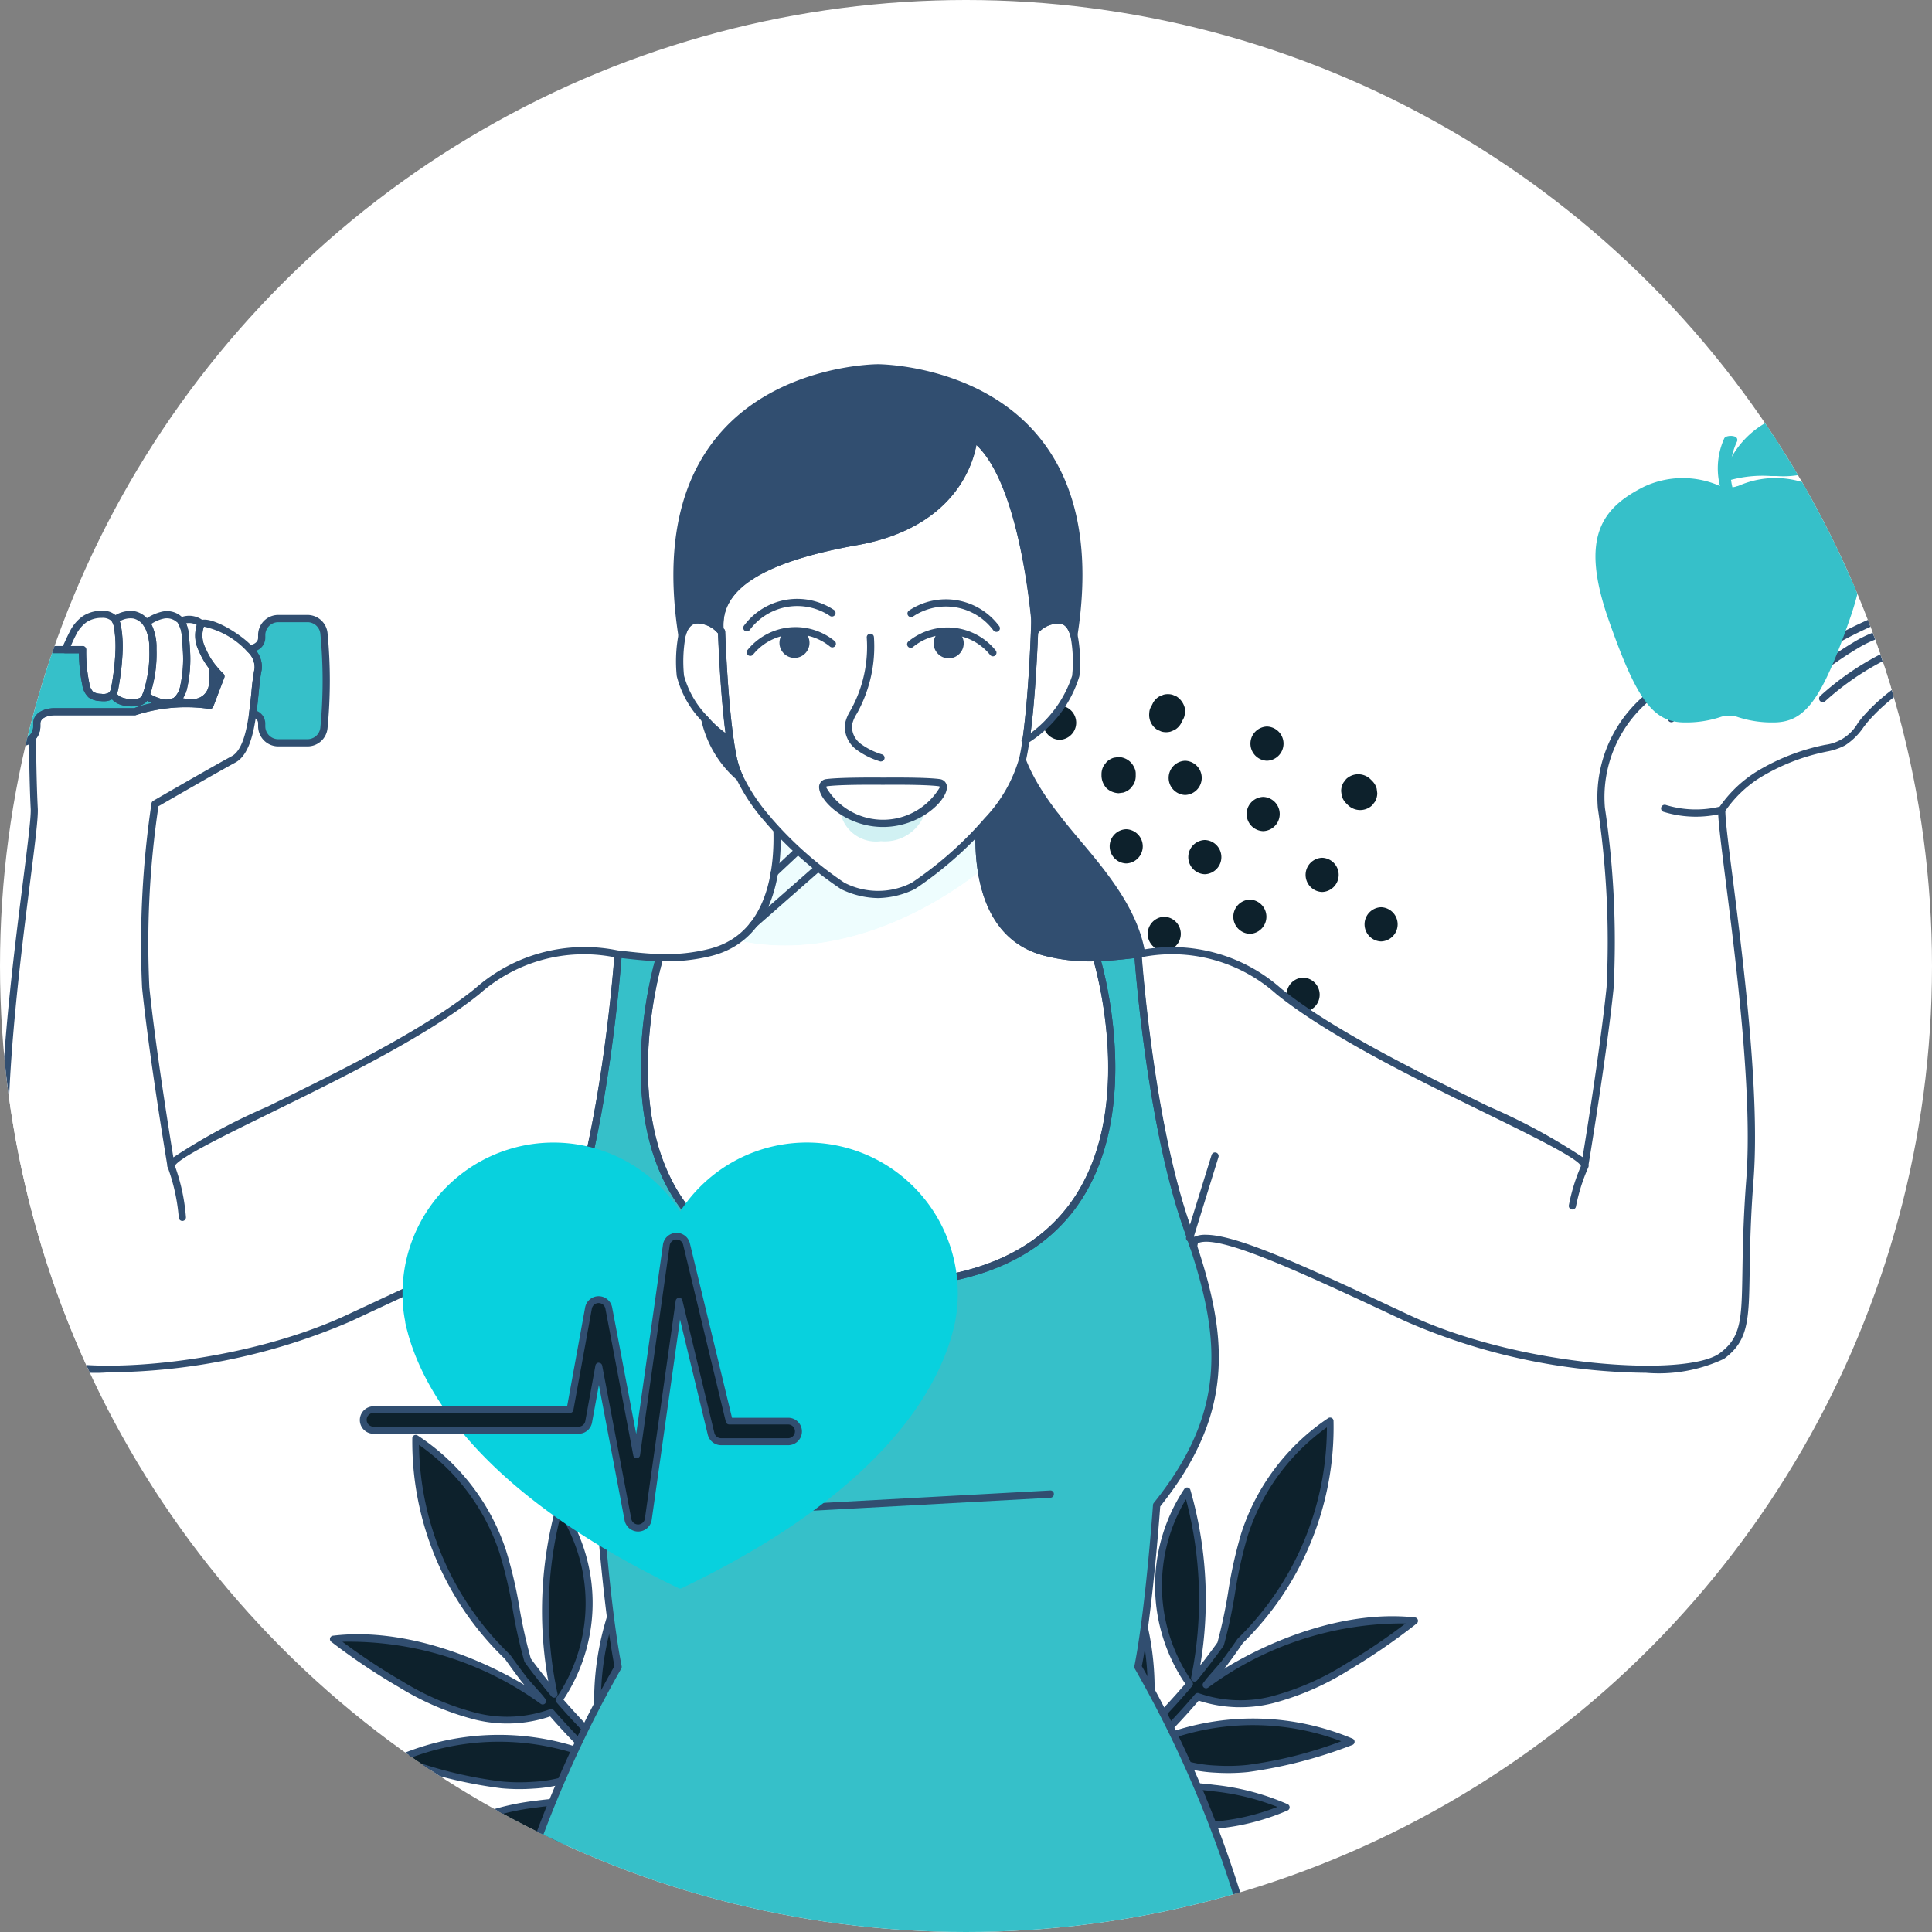 <svg xmlns="http://www.w3.org/2000/svg" xmlns:xlink="http://www.w3.org/1999/xlink" width="100" height="100" viewBox="0 0 100 100"><rect x="0" y="0" width="100" height="100" fill="#808080" stroke="none"/><defs><clipPath id="a"><circle cx="50" cy="50" r="50" transform="translate(-285 963)" fill="#eefdfe"></circle></clipPath></defs><g transform="translate(285 -963)" clip-path="url(#a)"><g transform="translate(-290 958)"><circle cx="50" cy="50" r="50" transform="translate(5 5)" fill="#fff"></circle></g><g transform="translate(-323.976 917.349)"><g transform="translate(90.9 81.578)"><path d="M170.217,114.645a.886.886,0,0,0,0,1.771A.886.886,0,0,0,170.217,114.645Z" transform="translate(-159.779 -107.093)" fill="#0d212c"></path><path d="M168.042,105.873a.886.886,0,0,0,0,1.771A.886.886,0,0,0,168.042,105.873Z" transform="translate(-158.621 -102.423)" fill="#0d212c"></path><path d="M161.515,113.452a.886.886,0,0,0,0,1.771A.886.886,0,0,0,161.515,113.452Z" transform="translate(-155.146 -106.458)" fill="#0d212c"></path><path d="M165.726,123.137a.886.886,0,0,0,0,1.771A.886.886,0,0,0,165.726,123.137Z" transform="translate(-157.388 -111.613)" fill="#0d212c"></path><path d="M175.2,121.242a.886.886,0,0,0,0,1.771A.886.886,0,0,0,175.2,121.242Z" transform="translate(-162.431 -110.605)" fill="#0d212c"></path><path d="M176.674,109.873a.886.886,0,0,0,0,1.771A.886.886,0,0,0,176.674,109.873Z" transform="translate(-163.216 -104.552)" fill="#0d212c"></path><path d="M161.447,106a.91.91,0,0,0-.809-.544l-.236.032a.884.884,0,0,0-.39.228l-.138.179a.882.882,0,0,0-.121.447v.1a.985.985,0,0,0,.26.626.985.985,0,0,0,.626.259l.235-.031a.89.89,0,0,0,.391-.228l.138-.18a.88.88,0,0,0,.121-.447v-.1A.664.664,0,0,0,161.447,106Z" transform="translate(-154.663 -102.198)" fill="#0d212c"></path><path d="M158.5,121.154a.8.8,0,0,0-.468-.468.674.674,0,0,0-.341-.076l-.235.032a.885.885,0,0,0-.391.228l-.138.179a.882.882,0,0,0-.121.447v.1a.855.855,0,0,0,.544.81.672.672,0,0,0,.341.076l.236-.032a.884.884,0,0,0,.391-.228l.138-.179a.883.883,0,0,0,.121-.447v-.1A.675.675,0,0,0,158.5,121.154Z" transform="translate(-153.094 -110.268)" fill="#0d212c"></path><path d="M170.921,129.155a.91.91,0,0,0-.809-.544l-.236.031a.888.888,0,0,0-.39.228l-.138.179a.883.883,0,0,0-.121.447v.1a.91.91,0,0,0,.886.885l.235-.032a.881.881,0,0,0,.391-.228l.138-.179a.878.878,0,0,0,.121-.447v-.1A.667.667,0,0,0,170.921,129.155Z" transform="translate(-159.706 -114.527)" fill="#0d212c"></path><path d="M183.2,116.61a.886.886,0,0,0,0,1.771A.886.886,0,0,0,183.2,116.61Z" transform="translate(-166.69 -108.139)" fill="#0d212c"></path><path d="M177.095,102.083a.886.886,0,0,0,0,1.771A.886.886,0,0,0,177.095,102.083Z" transform="translate(-163.44 -100.405)" fill="#0d212c"></path><path d="M166.835,99.146a.992.992,0,0,0-.407-.529l-.211-.089a.894.894,0,0,0-.471,0l-.211.089a.892.892,0,0,0-.318.318l-.1.2a.658.658,0,0,0-.1.329.909.909,0,0,0,.423.882l.211.089a.884.884,0,0,0,.471,0l.211-.089a.891.891,0,0,0,.318-.318l.1-.2a.664.664,0,0,0,.105-.329A.672.672,0,0,0,166.835,99.146Z" transform="translate(-157.454 -98.495)" fill="#0d212c"></path><path d="M152.673,111.136a.886.886,0,0,0,0,1.771A.886.886,0,0,0,152.673,111.136Z" transform="translate(-150.439 -105.225)" fill="#0d212c"></path><path d="M158.357,130.295a.886.886,0,0,0,0,1.771A.886.886,0,0,0,158.357,130.295Z" transform="translate(-153.465 -115.424)" fill="#0d212c"></path><path d="M181.095,129.874a.886.886,0,0,0,0,1.771A.886.886,0,0,0,181.095,129.874Z" transform="translate(-165.569 -115.2)" fill="#0d212c"></path><path d="M188.118,108.095a.884.884,0,0,0-.228-.39l-.1-.1a.911.911,0,0,0-1.252,0l-.138.18a.88.88,0,0,0-.121.447c.01.079.021.157.031.235a.887.887,0,0,0,.228.391l.1.1a.909.909,0,0,0,1.252,0l.138-.179a.877.877,0,0,0,.121-.447C188.139,108.252,188.129,108.173,188.118,108.095Z" transform="translate(-168.786 -103.207)" fill="#0d212c"></path><path d="M154.147,99.768a.886.886,0,0,0,0,1.771A.886.886,0,0,0,154.147,99.768Z" transform="translate(-151.224 -99.173)" fill="#0d212c"></path><path d="M149.725,121.453a.886.886,0,0,0,0,1.771A.886.886,0,0,0,149.725,121.453Z" transform="translate(-148.87 -110.717)" fill="#0d212c"></path><path d="M169.937,135.769a.886.886,0,0,0,0,1.771A.886.886,0,0,0,169.937,135.769Z" transform="translate(-159.629 -118.338)" fill="#0d212c"></path><path d="M189.727,122.084a.886.886,0,0,0,0,1.771A.886.886,0,0,0,189.727,122.084Z" transform="translate(-170.165 -111.053)" fill="#0d212c"></path></g><g transform="translate(56.053 119.928)"><path d="M89.025,198.132a28.761,28.761,0,0,0,2.378,1.983,16.466,16.466,0,0,0-6.2-.3,12.532,12.532,0,0,0-3.719,1.024,11.789,11.789,0,0,0,10.248-.514q1.217.89,2.508,1.674a.373.373,0,0,0,.5-.169.382.382,0,0,0-.169-.5q-1.091-.661-2.127-1.406a6.1,6.1,0,0,0,1.445-4.066,17.151,17.151,0,0,0-.937-4.938A14.5,14.5,0,0,0,91.8,194.6a14.679,14.679,0,0,0-.02,4.843l-.159-.119q-1.2-.918-2.322-1.94a5.04,5.04,0,0,0,1.459-2.678,6.565,6.565,0,0,0,.152-1.443,15.726,15.726,0,0,0-1.122-4.975,14.444,14.444,0,0,0-1.211,8.417q-.845-.818-1.636-1.691c-.178-.2-.355-.4-.528-.6a8.854,8.854,0,0,0,.018-9.994,20.368,20.368,0,0,0-.27,9.7q-.716-.852-1.374-1.755c-.558-1.846-.689-3.828-1.3-5.667a11.252,11.252,0,0,0-4.493-5.815A15.415,15.415,0,0,0,83.762,192.2q.416.591.855,1.166c.13.168.817.935.948,1.1-2.955-2.075-7.245-3.633-10.833-3.2a32.428,32.428,0,0,0,3.5,2.344,13.85,13.85,0,0,0,3.929,1.663A6.682,6.682,0,0,0,86,195.064q1.035,1.189,2.171,2.279a13.2,13.2,0,0,0-10.091.142,23.758,23.758,0,0,0,5.369,1.33,10.028,10.028,0,0,0,1.634.014,7.337,7.337,0,0,0,3.493-1.1C88.726,197.862,88.876,198,89.025,198.132Z" transform="translate(-74.556 -180.702)" fill="#0d212c"></path><g transform="translate(0)"><path d="M94.188,202.011a.465.465,0,0,1-.243-.067c-.834-.506-1.651-1.05-2.431-1.617a12.036,12.036,0,0,1-10.3.468.177.177,0,0,1,0-.324,12.7,12.7,0,0,1,3.771-1.039,17.015,17.015,0,0,1,5.527.14c-.049-.041-.1-.085-.167-.136l-.008-.007c-.548-.434-1.094-.894-1.624-1.369-.123-.112-.237-.215-.347-.316A7.527,7.527,0,0,1,84.9,198.8a10.25,10.25,0,0,1-1.662-.015,23.864,23.864,0,0,1-5.409-1.339.177.177,0,0,1-.014-.33,13.292,13.292,0,0,1,9.452-.427c-.363-.365-.721-.741-1.069-1.123-.152-.168-.3-.333-.445-.5a6.939,6.939,0,0,1-3.83.178,14.151,14.151,0,0,1-3.98-1.684,32.637,32.637,0,0,1-3.518-2.356.177.177,0,0,1,.087-.317c3.5-.423,7.305.992,9.912,2.553-.071-.081-.125-.144-.146-.172-.288-.375-.577-.769-.86-1.172a15.589,15.589,0,0,1-4.8-11.429.175.175,0,0,1,.094-.153.178.178,0,0,1,.18.008,11.368,11.368,0,0,1,4.564,5.907,22.814,22.814,0,0,1,.71,3.022,25.445,25.445,0,0,0,.586,2.621q.194.267.4.528c.085.114.17.222.255.331.041.053.082.1.125.157l.125.159a20.531,20.531,0,0,1,.411-9.084.177.177,0,0,1,.142-.127.175.175,0,0,1,.175.075,9.026,9.026,0,0,1,.154,9.93c-.031.051-.064.1-.1.15q.216.249.437.494c.047.052.086.1.126.138.362.4.741.792,1.131,1.181a14.666,14.666,0,0,1,1.3-8,.187.187,0,0,1,.17-.1.176.176,0,0,1,.158.119,15.822,15.822,0,0,1,1.132,5.032,6.726,6.726,0,0,1-.156,1.482,5.26,5.26,0,0,1-1.371,2.637l.139.125c.488.435,1,.864,1.514,1.275q.164.13.33.259a14.815,14.815,0,0,1,.085-4.471,14.668,14.668,0,0,1,1.158-3.724.181.181,0,0,1,.174-.1.177.177,0,0,1,.157.127,17.228,17.228,0,0,1,.944,4.99,6.372,6.372,0,0,1-1.359,4.035c.641.455,1.3.886,1.956,1.284a.559.559,0,0,1,.237.725.571.571,0,0,1-.35.287A.542.542,0,0,1,94.188,202.011Zm-2.646-2.059a.155.155,0,0,1,.09.023c.8.585,1.639,1.145,2.5,1.666a.147.147,0,0,0,.112.007.222.222,0,0,0,.132-.1.207.207,0,0,0-.1-.267c-.719-.435-1.438-.911-2.138-1.413a.177.177,0,0,1-.027-.264,5.921,5.921,0,0,0,1.4-3.948,15.468,15.468,0,0,0-.794-4.424,14.525,14.525,0,0,0-.955,7.981.177.177,0,0,1-.279.172l-.162-.121c-.176-.133-.35-.269-.523-.406-.521-.415-1.036-.848-1.529-1.288l-.283-.255a.179.179,0,0,1-.057-.131.177.177,0,0,1,.058-.131,4.831,4.831,0,0,0,1.4-2.585,6.371,6.371,0,0,0,.147-1.4,14.277,14.277,0,0,0-.968-4.5,14.321,14.321,0,0,0-1.013,7.911.177.177,0,0,1-.3.155c-.528-.51-1.036-1.034-1.514-1.558-.04-.042-.082-.088-.124-.135-.186-.205-.363-.407-.538-.61a.177.177,0,0,1-.012-.215c.057-.084.112-.167.166-.253a8.673,8.673,0,0,0,.067-9.21,20.19,20.19,0,0,0-.166,9.227.177.177,0,0,1-.309.151q-.295-.351-.577-.709c-.043-.051-.086-.106-.129-.162-.086-.11-.173-.221-.257-.334q-.213-.274-.419-.56a.172.172,0,0,1-.026-.052,25.5,25.5,0,0,1-.6-2.687,22.422,22.422,0,0,0-.7-2.975,11.016,11.016,0,0,0-4.15-5.541,15.286,15.286,0,0,0,4.72,10.865c.3.426.59.816.874,1.187.044.057.24.278.429.49s.345.388.387.441.087.112.13.166a.177.177,0,0,1-.24.255A16.942,16.942,0,0,0,75,191.2a32.343,32.343,0,0,0,3.119,2.058A13.824,13.824,0,0,0,82,194.9a6.531,6.531,0,0,0,3.741-.206.178.178,0,0,1,.2.049c.17.2.343.388.516.58.534.586,1.085,1.152,1.644,1.687a.177.177,0,0,1-.188.292,12.945,12.945,0,0,0-9.519-.041,21.711,21.711,0,0,0,4.878,1.173,9.864,9.864,0,0,0,1.605.015,7.11,7.11,0,0,0,3.409-1.077.176.176,0,0,1,.217.019c.141.131.284.261.427.39q.811.727,1.622,1.368l.009.008c.142.113.238.2.329.273.12.1.227.2.42.337a.176.176,0,0,1,.056.218.137.137,0,0,1-.016.028l.064-.035A.325.325,0,0,1,91.542,199.953Zm-9.808.675a11.688,11.688,0,0,0,9.473-.538.256.256,0,0,1-.049-.005,16.268,16.268,0,0,0-6.137-.3A12.577,12.577,0,0,0,81.734,200.628Z" transform="translate(-74.354 -180.5)" fill="#314e70"></path></g></g><g transform="translate(92.092 119.021)"><path d="M157.5,196.3a28.888,28.888,0,0,1-2.356,2.009,16.464,16.464,0,0,1,6.2-.372,12.537,12.537,0,0,1,3.73.983,11.788,11.788,0,0,1-10.253-.4q-1.207.9-2.49,1.7a.374.374,0,0,1-.5-.164.382.382,0,0,1,.164-.5q1.084-.673,2.111-1.43a6.091,6.091,0,0,1-1.489-4.05,17.158,17.158,0,0,1,.882-4.948,14.483,14.483,0,0,1,1.185,3.666,14.678,14.678,0,0,1,.074,4.843c.054-.04.106-.08.158-.121q1.192-.931,2.3-1.965a5.038,5.038,0,0,1-1.488-2.662,6.559,6.559,0,0,1-.167-1.441,15.7,15.7,0,0,1,1.067-4.987,14.443,14.443,0,0,1,1.3,8.4q.836-.827,1.617-1.709c.176-.2.35-.4.522-.605a8.852,8.852,0,0,1-.129-9.993,20.372,20.372,0,0,1,.377,9.692q.706-.86,1.354-1.769c.538-1.852.647-3.836,1.24-5.681a11.248,11.248,0,0,1,4.428-5.864,15.413,15.413,0,0,1-4.646,11.376q-.41.6-.843,1.175c-.128.17-.806.944-.936,1.111,2.932-2.107,7.2-3.713,10.8-3.318a32.375,32.375,0,0,1-3.472,2.382,13.855,13.855,0,0,1-3.91,1.707,6.684,6.684,0,0,1-3.846-.172q-1.022,1.2-2.146,2.3a13.2,13.2,0,0,1,10.092.03,23.779,23.779,0,0,1-5.354,1.39,10.022,10.022,0,0,1-1.633.032,7.337,7.337,0,0,1-3.505-1.065C157.8,196.031,157.651,196.167,157.5,196.3Z" transform="translate(-151.621 -178.764)" fill="#0d212c"></path><path d="M151.977,200.242a.552.552,0,0,1-.146-.021.573.573,0,0,1-.354-.284.557.557,0,0,1,.228-.727c.654-.406,1.307-.845,1.942-1.307a6.375,6.375,0,0,1-1.4-4.019,17.257,17.257,0,0,1,.888-5,.177.177,0,0,1,.33-.029,14.655,14.655,0,0,1,1.2,3.711,14.8,14.8,0,0,1,.134,4.47c.109-.087.218-.174.326-.262.515-.419,1.019-.853,1.5-1.292l.137-.127a5.261,5.261,0,0,1-1.4-2.622,6.726,6.726,0,0,1-.172-1.48,15.833,15.833,0,0,1,1.076-5.044.177.177,0,0,1,.327-.022,14.668,14.668,0,0,1,1.387,7.987c.387-.395.761-.794,1.114-1.19.043-.046.081-.089.12-.134.152-.172.3-.34.44-.507-.033-.05-.066-.1-.1-.15a9.028,9.028,0,0,1,.046-9.93.177.177,0,0,1,.318.049,20.53,20.53,0,0,1,.511,9.078l.12-.155c.047-.057.087-.108.127-.161.089-.117.17-.223.25-.332.136-.179.265-.356.392-.535a25.52,25.52,0,0,0,.557-2.627,22.752,22.752,0,0,1,.676-3.029,11.364,11.364,0,0,1,4.5-5.957.177.177,0,0,1,.275.142,15.621,15.621,0,0,1-4.7,11.508c-.253.376-.538.774-.824,1.155-.022.028-.075.092-.145.174,2.59-1.59,6.376-3.049,9.883-2.663a.177.177,0,0,1,.09.316,32.694,32.694,0,0,1-3.491,2.4,14.174,14.174,0,0,1-3.961,1.727,6.94,6.94,0,0,1-3.831-.136q-.215.251-.434.5-.521.585-1.062,1.142a13.294,13.294,0,0,1,9.457.323.177.177,0,0,1-.012.331,23.816,23.816,0,0,1-5.394,1.4,10.172,10.172,0,0,1-1.662.033,7.521,7.521,0,0,1-3.471-1.019q-.17.161-.344.319c-.525.481-1.066.947-1.608,1.386l-.009.008c-.064.051-.117.1-.166.137a17.05,17.05,0,0,1,5.525-.2,12.717,12.717,0,0,1,3.782,1,.177.177,0,0,1,0,.324,12.023,12.023,0,0,1-10.309-.354c-.776.577-1.586,1.129-2.412,1.643A.465.465,0,0,1,151.977,200.242Zm1.366-10.8a15.464,15.464,0,0,0-.745,4.433,5.923,5.923,0,0,0,1.441,3.932.177.177,0,0,1-.024.264c-.693.509-1.407.993-2.123,1.437a.208.208,0,0,0-.1.267.222.222,0,0,0,.134.1.145.145,0,0,0,.112-.009c.849-.529,1.683-1.1,2.477-1.693a.178.178,0,0,1,.183-.018l.04.021.065.035a.213.213,0,0,1-.017-.028.177.177,0,0,1,.053-.219c.192-.144.3-.238.417-.342.089-.078.183-.161.322-.274l.005,0c.543-.441,1.079-.9,1.6-1.378.147-.136.294-.271.439-.41a.176.176,0,0,1,.217-.021,7.1,7.1,0,0,0,3.42,1.038,9.788,9.788,0,0,0,1.605-.032,21.724,21.724,0,0,0,4.864-1.226,12.943,12.943,0,0,0-9.518.146A.179.179,0,0,1,158,195.4a.177.177,0,0,1,.024-.224c.554-.542,1.1-1.114,1.62-1.7.175-.2.347-.394.514-.591a.177.177,0,0,1,.2-.051A6.538,6.538,0,0,0,164.1,193a13.846,13.846,0,0,0,3.859-1.686,32.307,32.307,0,0,0,3.1-2.093,16.971,16.971,0,0,0-10.227,3.324.177.177,0,0,1-.243-.253c.043-.055.085-.109.126-.165s.211-.25.385-.45.379-.436.424-.495c.282-.376.564-.77.837-1.168a15.326,15.326,0,0,0,4.622-10.943,11.017,11.017,0,0,0-4.089,5.586,22.553,22.553,0,0,0-.665,2.983,25.407,25.407,0,0,1-.574,2.693.185.185,0,0,1-.025.053c-.136.191-.273.379-.415.566-.079.108-.162.217-.245.325-.05.065-.092.121-.138.177-.181.237-.371.475-.564.711a.177.177,0,0,1-.311-.148,20.188,20.188,0,0,0-.268-9.224A8.672,8.672,0,0,0,159.85,192c.055.086.111.168.169.252a.176.176,0,0,1-.01.215c-.172.2-.347.408-.525.608-.049.055-.09.1-.132.147-.465.522-.968,1.052-1.493,1.571a.177.177,0,0,1-.3-.152,14.321,14.321,0,0,0-1.1-7.9,14.3,14.3,0,0,0-.919,4.508,6.4,6.4,0,0,0,.163,1.4,4.836,4.836,0,0,0,1.433,2.57.177.177,0,0,1,.06.13.178.178,0,0,1-.056.131l-.28.259c-.486.443-1,.882-1.516,1.3-.171.139-.343.277-.518.412l-.161.123a.177.177,0,0,1-.281-.169,14.522,14.522,0,0,0-1.043-7.97Zm1.6,8.843a11.688,11.688,0,0,0,9.479.433,12.6,12.6,0,0,0-3.3-.806,16.281,16.281,0,0,0-6.134.368A.164.164,0,0,1,154.942,198.288Zm.752-.8h0Z" transform="translate(-151.419 -178.562)" fill="#314e70"></path></g><g transform="translate(37.353 64.506)"><g transform="translate(0 0)"><path d="M204.588,95.028a1.408,1.408,0,0,1,.329.366.246.246,0,0,1,.041.1c.011.112-.112.179-.216.22a9.876,9.876,0,0,0-4.329,2.885,4.275,4.275,0,0,1-1.1,1.153,3.377,3.377,0,0,1-.97.317,10.984,10.984,0,0,0-3.422,1.347,6.292,6.292,0,0,0-1.9,1.837c-.022,1.683,1.941,12.864,1.456,19.134-.493,6.355.306,7.834-1.456,9.132s-10.476.75-16.286-1.974-9.957-4.669-10.994-3.993l-.06.3c-.1-.31-.209-.623-.321-.944-1.975-5.568-2.56-14.2-2.56-14.2l.194-.022a8.3,8.3,0,0,1,7.1,1.952c4.878,3.919,15.719,8.005,15.838,9.043,0,0,.933-5.549,1.314-9.233a47.522,47.522,0,0,0-.451-9.293,6.713,6.713,0,0,1,4.225-6.811,38.388,38.388,0,0,0,3.769-1.608,10.645,10.645,0,0,1,1.179-.694.278.278,0,0,1,.437.2,2.274,2.274,0,0,1-.175,1.911l.019.026a24.43,24.43,0,0,1,4.549-2.642,2.8,2.8,0,0,1,1.28-.269,1.182,1.182,0,0,1,.933.56,1.626,1.626,0,0,1,.982.082A1.121,1.121,0,0,1,204.588,95.028Z" transform="translate(-102.271 -80.176)" fill="#fff"></path><path d="M134.913,235.865H95.178a25.72,25.72,0,0,1,.963-6.225c2.247,1.209,8.449,3.923,18.9,3.923s16.66-2.713,18.907-3.923A25.72,25.72,0,0,1,134.913,235.865Z" transform="translate(-67.976 -149.355)" fill="#e8ebb9"></path><path d="M154.519,117.164l-.194.022c-.7.079-1.4.165-2.15.187a9.419,9.419,0,0,1-2.638-.28c-3.661-.937-3.553-5.531-3.367-7.322a7.314,7.314,0,0,0,1.706-2.974c.053-.231.1-.485.138-.761.437,2.139,1.948,3.926,3.37,5.613C152.765,113.283,154.175,115.085,154.519,117.164Z" transform="translate(-93.803 -86.66)" fill="#314e70"></path><path d="M149.982,105.725c-.007.052-.015.1-.022.153-.011-.045-.019-.089-.026-.134A.5.5,0,0,0,149.982,105.725Z" transform="translate(-95.749 -86.503)" fill="#fff"></path><path d="M133.328,116.7a12.378,12.378,0,0,1-.052-3.087,17.881,17.881,0,0,1-3.586,3.173,3.744,3.744,0,0,1-3.422,0,17.912,17.912,0,0,1-3.586-3.169c.159,1.535.254,5.109-2.005,6.7C124.991,121.3,129.719,119.529,133.328,116.7Z" transform="translate(-80.909 -90.505)" fill="#eefdfe"></path><path d="M134.333,124.4a9.419,9.419,0,0,1-2.638-.28c-2.195-.561-3.034-2.437-3.315-4.235-3.608,2.826-8.337,4.6-12.652,3.616a4.11,4.11,0,0,1-1.361.619,9.448,9.448,0,0,1-2.642.28s-5.3,16.906,11.3,16.906S134.333,124.4,134.333,124.4Z" transform="translate(-75.961 -93.682)" fill="#fff"></path><path d="M100.025,142.868c1.97-5.568,2.56-14.2,2.56-14.2.7.079,1.4.165,2.146.187,0,0-5.3,16.906,11.3,16.906s11.3-16.906,11.3-16.906c.747-.022,1.452-.108,2.15-.187,0,0,.586,8.636,2.56,14.2.112.321.22.634.321.944,1.675,5.072,1.769,8.777-1.914,13.372,0,0-.381,5.415-.967,8.371a58.975,58.975,0,0,1,5.453,12.868c-2.247,1.209-8.449,3.923-18.907,3.923s-16.656-2.713-18.9-3.923a58.974,58.974,0,0,1,5.453-12.868c-.586-2.956-.97-8.371-.97-8.371-3.684-4.594-3.586-8.3-1.911-13.372C99.8,143.5,99.912,143.189,100.025,142.868Z" transform="translate(-68.967 -98.138)" fill="#36c0c9"></path><path d="M73.345,94.176a25.535,25.535,0,0,1,0,4.93.856.856,0,0,1-.851.75H70.979A.855.855,0,0,1,70.124,99v-.135a.583.583,0,0,0-.467-.545c.12-.869.164-1.758.28-2.276A1.244,1.244,0,0,0,69.505,95c.261-.052.619-.2.619-.582v-.134a.855.855,0,0,1,.854-.858h1.515A.855.855,0,0,1,73.345,94.176Z" transform="translate(-54.954 -80.264)" fill="#36c0c9"></path><path d="M46.313,98.488h4.176a8.576,8.576,0,0,1,3.892-.328l.571-1.5a4.719,4.719,0,0,1-.4-.437,3.763,3.763,0,0,1-.567-.944,1.491,1.491,0,0,1-.056-1.318.03.03,0,0,1,.015-.015c.254-.224,1.739.474,2.5,1.3a1.244,1.244,0,0,1,.433,1.041c-.116.518-.16,1.407-.28,2.276-.142,1.045-.388,2.068-.989,2.392-1.1.6-4.064,2.31-4.064,2.31a48.934,48.934,0,0,0-.485,9.509c.381,3.684,1.314,9.233,1.314,9.233.123-1.037,10.965-5.124,15.838-9.043a8.406,8.406,0,0,1,7.3-1.93s-.59,8.636-2.56,14.2c-.112.321-.22.634-.321.944l-.06-.3c-1.037-.676-5.187,1.273-11,3.993s-14.525,3.269-16.286,1.974-.959-2.777-1.452-9.132,1.53-17.738,1.452-19.194c-.074-1.4-.089-3.553-.089-3.7a.869.869,0,0,0,.224-.582V99.1C45.421,98.5,46.313,98.488,46.313,98.488Z" transform="translate(-41.894 -80.505)" fill="#fff"></path><path d="M63.1,93.761a1.491,1.491,0,0,0,.056,1.318,3.762,3.762,0,0,0,.567.944c-.015.265,0,.534-.037.795a1.192,1.192,0,0,1-.425.821,1.244,1.244,0,0,1-.642.183,1.746,1.746,0,0,1-.78-.134,1.238,1.238,0,0,0,.362-.7,6.813,6.813,0,0,0,.135-1.907c-.011-.235-.034-.474-.056-.709a1.553,1.553,0,0,0-.228-.761.993.993,0,0,1,.638-.071.97.97,0,0,1,.426.209A.03.03,0,0,0,63.1,93.761Z" transform="translate(-51.066 -80.309)" fill="#fff"></path><path d="M59.248,97.532a2.539,2.539,0,0,1-.649-.313v0c.023-.052.041-.1.06-.157a6.7,6.7,0,0,0,.306-2.224c0-.056,0-.112,0-.168a2.512,2.512,0,0,0-.217-1,1.493,1.493,0,0,0-.131-.213,2.274,2.274,0,0,1,.858-.407.959.959,0,0,1,.892.257l.045.056a1.554,1.554,0,0,1,.228.761c.023.235.045.474.056.709a6.813,6.813,0,0,1-.135,1.907,1.238,1.238,0,0,1-.362.7.443.443,0,0,1-.041.034A1.065,1.065,0,0,1,59.248,97.532Z" transform="translate(-49.422 -80.064)" fill="#fff"></path><path d="M56.656,97.444a.75.75,0,0,1-.451.123,1.651,1.651,0,0,1-.7-.1.787.787,0,0,1-.4-.351.877.877,0,0,0,.123-.369,12.887,12.887,0,0,0,.213-1.926,6.18,6.18,0,0,0-.071-1.112,1.013,1.013,0,0,0-.142-.429,1.393,1.393,0,0,1,.985-.258,1.061,1.061,0,0,1,.631.422,1.5,1.5,0,0,1,.131.213,2.512,2.512,0,0,1,.217,1c0,.056,0,.112,0,.168a6.7,6.7,0,0,1-.306,2.224c-.019.052-.037.1-.06.157v0A.549.549,0,0,1,56.656,97.444Z" transform="translate(-47.647 -80.05)" fill="#fff"></path><path d="M50.1,94.811c.142-.269.254-.556.4-.828a1.987,1.987,0,0,1,.609-.739,1.588,1.588,0,0,1,.9-.258.837.837,0,0,1,.642.228.463.463,0,0,1,.037.056,1.013,1.013,0,0,1,.142.429,6.18,6.18,0,0,1,.071,1.112,12.887,12.887,0,0,1-.213,1.926.877.877,0,0,1-.123.369.293.293,0,0,1-.056.064.732.732,0,0,1-.549.116.969.969,0,0,1-.515-.142.925.925,0,0,1-.269-.548,8.189,8.189,0,0,1-.168-1.784Z" transform="translate(-45.112 -80.041)" fill="#fff"></path><path d="M43.7,99a.852.852,0,0,1-.858.858H41.321a.86.86,0,0,1-.851-.75,26.292,26.292,0,0,1,0-4.93.86.86,0,0,1,.851-.75h1.515a.858.858,0,0,1,.858.858v.134c0,.609.892.616.892.616h1.478a8.189,8.189,0,0,0,.168,1.784.925.925,0,0,0,.269.548.969.969,0,0,0,.515.142.732.732,0,0,0,.549-.116.293.293,0,0,0,.056-.064.787.787,0,0,0,.4.351,1.651,1.651,0,0,0,.7.1.75.75,0,0,0,.451-.123.55.55,0,0,0,.168-.239,2.54,2.54,0,0,0,.649.313,1.065,1.065,0,0,0,.907-.056.442.442,0,0,0,.041-.034,1.746,1.746,0,0,0,.78.134,1.244,1.244,0,0,0,.642-.183,1.192,1.192,0,0,0,.425-.821c.034-.261.023-.53.037-.795a4.715,4.715,0,0,0,.4.437l-.571,1.5a8.576,8.576,0,0,0-3.892.328H44.587s-.892.008-.892.616Z" transform="translate(-40.168 -80.264)" fill="#36c0c9"></path><g transform="translate(60.336 12.889)"><path d="M188.9,132.186a31.793,31.793,0,0,1-12.447-2.667l-.056-.026c-5.366-2.514-9.628-4.512-10.693-4.015l-.043.217a.186.186,0,0,1-.171.15.184.184,0,0,1-.189-.129c-.1-.308-.208-.621-.32-.941-1.96-5.527-2.564-14.166-2.57-14.253a.187.187,0,0,1,.165-.2l.193-.022a8.514,8.514,0,0,1,7.24,1.991c2.694,2.164,7.164,4.354,10.755,6.113a31.11,31.11,0,0,1,4.852,2.62c.225-1.369.927-5.749,1.242-8.8a46.756,46.756,0,0,0-.451-9.248,6.9,6.9,0,0,1,4.341-7.01c.481-.222,1-.414,1.494-.6a13.591,13.591,0,0,0,2.248-1c.119-.071.236-.147.352-.222a6.117,6.117,0,0,1,.848-.483.458.458,0,0,1,.687.308,2.436,2.436,0,0,1,.048,1.512,22.324,22.324,0,0,1,4.1-2.329,2.968,2.968,0,0,1,1.368-.281,1.41,1.41,0,0,1,1.008.543,1.7,1.7,0,0,1,.969.116,1.308,1.308,0,0,1,.715,1.215,1.61,1.61,0,0,1,.292.347.414.414,0,0,1,.068.176c.013.125-.035.3-.334.414a9.656,9.656,0,0,0-4.251,2.828c-.065.08-.127.161-.189.242a3.394,3.394,0,0,1-.965.956,3.332,3.332,0,0,1-.971.326l-.05.011a10.667,10.667,0,0,0-3.363,1.322,6.135,6.135,0,0,0-1.817,1.736c.006.535.178,1.9.4,3.614.524,4.141,1.4,11.072,1.06,15.478-.157,2.035-.182,3.544-.2,4.757-.042,2.528-.059,3.575-1.329,4.511A7.941,7.941,0,0,1,188.9,132.186Zm-22.783-7.145c1.659,0,5.307,1.709,10.439,4.114l.056.026c5.809,2.724,14.4,3.239,16.1,1.993,1.122-.827,1.136-1.75,1.177-4.217.02-1.218.044-2.734.2-4.779.338-4.369-.536-11.276-1.059-15.4-.235-1.858-.405-3.2-.4-3.719a.179.179,0,0,1,.031-.1,6.489,6.489,0,0,1,1.959-1.892,11.02,11.02,0,0,1,3.479-1.371l.053-.012a2.283,2.283,0,0,0,1.722-1.146c.064-.083.129-.167.194-.248a10.016,10.016,0,0,1,4.408-2.942.433.433,0,0,0,.083-.041,1.2,1.2,0,0,0-.284-.32.188.188,0,0,1-.071-.172.935.935,0,0,0-.5-.934,1.426,1.426,0,0,0-.87-.066.184.184,0,0,1-.195-.1,1,1,0,0,0-.786-.463,2.658,2.658,0,0,0-1.195.256,24.455,24.455,0,0,0-4.513,2.623.186.186,0,0,1-.256-.044.236.236,0,0,1-.029-.231,2.1,2.1,0,0,0,.161-1.751c-.037-.107-.067-.12-.068-.12s-.035-.007-.12.03a5.7,5.7,0,0,0-.794.454c-.12.077-.24.155-.363.228a13.863,13.863,0,0,1-2.309,1.025c-.492.183-1,.373-1.478.593a6.527,6.527,0,0,0-4.117,6.625,47.048,47.048,0,0,1,.451,9.328c-.377,3.647-1.306,9.189-1.315,9.245a.193.193,0,0,1-.189.156.187.187,0,0,1-.181-.166c-.086-.381-2.556-1.591-4.945-2.762-3.609-1.768-8.1-3.967-10.825-6.157a8.1,8.1,0,0,0-6.964-1.912l-.015,0c.1,1.261.749,8.935,2.537,13.977q.089.257.175.507A1.354,1.354,0,0,1,166.121,125.041Z" transform="translate(-162.415 -92.873)" fill="#314e70"></path></g><g transform="translate(27.016 80.098)"><path d="M134.721,235.859H94.986a.187.187,0,0,1-.186-.189,25.8,25.8,0,0,1,.969-6.271.186.186,0,0,1,.269-.116c2.179,1.173,8.372,3.9,18.814,3.9s16.64-2.728,18.818-3.9a.188.188,0,0,1,.163-.007.185.185,0,0,1,.106.123,25.78,25.78,0,0,1,.969,6.271.184.184,0,0,1-.054.134A.186.186,0,0,1,134.721,235.859Zm-39.544-.374h39.354a25.479,25.479,0,0,0-.893-5.763c-2.373,1.238-8.571,3.834-18.786,3.834s-16.409-2.6-18.782-3.834A25.423,25.423,0,0,0,95.177,235.486Z" transform="translate(-94.8 -229.261)" fill="#314e70"></path></g><g transform="translate(52.107 19.189)"><path d="M151.667,117.372a9.371,9.371,0,0,1-2.369-.29c-3.772-.965-3.709-5.582-3.506-7.522a.188.188,0,0,1,.044-.1,7.007,7.007,0,0,0,1.665-2.891c.048-.215.093-.46.137-.75a.186.186,0,0,1,.179-.159h0a.186.186,0,0,1,.183.149c.425,2.084,1.895,3.827,3.315,5.512s2.841,3.506,3.191,5.623a.186.186,0,0,1-.163.216l-.38.043c-.635.072-1.292.146-1.98.167Q151.825,117.372,151.667,117.372Zm-5.51-7.716c-.187,1.876-.22,6.181,3.233,7.064a9.153,9.153,0,0,0,2.587.274c.672-.02,1.321-.093,1.948-.164l.181-.021a12.4,12.4,0,0,0-3.058-5.233,15.742,15.742,0,0,1-3.193-4.888A7.372,7.372,0,0,1,146.157,109.656Z" transform="translate(-145.716 -105.657)" fill="#314e70"></path></g><g transform="translate(54 19.045)"><path d="M149.77,105.882a.187.187,0,0,1-.181-.141c-.012-.046-.02-.091-.027-.136a.2.2,0,0,1,.136-.224.211.211,0,0,1,.2.021.188.188,0,0,1,.082.167l-.022.153a.186.186,0,0,1-.174.161Zm.076-.206.016.039Zm-.054-.134,0,.01Z" transform="translate(-149.559 -105.365)" fill="#314e70"></path></g><g transform="translate(34.785 22.924)"><path d="M122.849,138.118c-4.773,0-8.217-1.393-10.235-4.14-3.688-5.02-1.272-12.929-1.247-13.008a.182.182,0,0,1,.183-.131,9.124,9.124,0,0,0,2.591-.274c3.487-.894,3.418-5.276,3.227-7.118a.187.187,0,0,1,.327-.141,17.756,17.756,0,0,0,3.535,3.127,3.555,3.555,0,0,0,3.243,0,17.674,17.674,0,0,0,3.535-3.131.187.187,0,0,1,.327.141c-.192,1.844-.262,6.23,3.227,7.122a9.153,9.153,0,0,0,2.587.274.182.182,0,0,1,.183.131c.025.079,2.441,7.987-1.247,13.008C131.066,136.725,127.622,138.118,122.849,138.118Zm-11.165-16.9c-.3,1.051-2.085,8.029,1.232,12.543,1.945,2.646,5.287,3.987,9.933,3.987s7.989-1.341,9.934-3.987c3.317-4.514,1.528-11.492,1.231-12.543a9.437,9.437,0,0,1-2.545-.289c-3.444-.881-3.69-4.81-3.553-6.963a17.829,17.829,0,0,1-3.263,2.8,3.927,3.927,0,0,1-3.6,0,17.911,17.911,0,0,1-3.263-2.792c.137,2.15-.11,6.077-3.553,6.96A9.544,9.544,0,0,1,111.683,121.215Z" transform="translate(-110.566 -113.237)" fill="#314e70"></path></g><g transform="translate(27.979 30.34)"><path d="M115.842,182.34c-10.526,0-16.788-2.759-18.991-3.944a.187.187,0,0,1-.092-.213A59.585,59.585,0,0,1,102.2,165.33c-.541-2.782-.912-7.678-.955-8.267-3.764-4.72-3.549-8.528-1.906-13.5.1-.31.209-.625.322-.947h0c1.939-5.48,2.544-14.068,2.55-14.154a.187.187,0,0,1,.207-.173l.187.021c.627.071,1.275.144,1.944.164a.187.187,0,0,1,.173.242c-.025.077-2.385,7.81,1.193,12.677,1.945,2.646,5.287,3.987,9.933,3.987s7.989-1.341,9.934-3.987c3.577-4.867,1.217-12.6,1.192-12.677a.187.187,0,0,1,.173-.242c.672-.02,1.321-.093,1.948-.164l.186-.021a.19.19,0,0,1,.14.042.187.187,0,0,1,.067.131c.006.086.607,8.674,2.55,14.154.112.323.221.638.322.949,1.642,4.971,1.856,8.777-1.91,13.5-.043.589-.41,5.485-.952,8.267a59.558,59.558,0,0,1,5.436,12.853.187.187,0,0,1-.092.213C132.634,179.581,126.373,182.34,115.842,182.34Zm-18.683-4.2c2.288,1.207,8.443,3.83,18.683,3.83s16.4-2.624,18.687-3.83a59.4,59.4,0,0,0-5.394-12.678.188.188,0,0,1-.022-.132c.577-2.91.96-8.293.963-8.348a.185.185,0,0,1,.041-.1c3.7-4.612,3.49-8.331,1.883-13.2-.1-.309-.209-.622-.32-.942-1.8-5.065-2.454-12.742-2.556-14.058-.559.063-1.134.128-1.734.157.369,1.348,2.018,8.24-1.313,12.775-2.018,2.747-5.462,4.14-10.236,4.14s-8.217-1.393-10.235-4.14c-3.332-4.535-1.682-11.427-1.314-12.775-.6-.029-1.171-.094-1.73-.157-.1,1.316-.763,8.993-2.556,14.059-.111.319-.219.632-.32.94-1.608,4.868-1.816,8.588,1.879,13.2a.185.185,0,0,1,.041.1c0,.054.39,5.438.967,8.348a.188.188,0,0,1-.022.132A59.423,59.423,0,0,0,97.159,178.137Z" transform="translate(-96.753 -128.286)" fill="#314e70"></path></g><g transform="translate(14.364 12.975)"><path d="M72.3,99.85H70.786a1.044,1.044,0,0,1-1.041-1.045v-.135c0-.108-.035-.265-.34-.368a.186.186,0,0,1-.125-.2c.049-.359.086-.72.12-1.058a11.774,11.774,0,0,1,.163-1.234,1.076,1.076,0,0,0-.388-.874.187.187,0,0,1,.1-.31c.311-.062.469-.2.469-.4v-.135a1.044,1.044,0,0,1,1.041-1.045H72.3a1.043,1.043,0,0,1,1.036.914h0a25.573,25.573,0,0,1,0,4.974A1.042,1.042,0,0,1,72.3,99.85Zm-2.632-1.842a.714.714,0,0,1,.449.663v.135a.671.671,0,0,0,.668.672H72.3a.67.67,0,0,0,.666-.586,25.391,25.391,0,0,0,0-4.885h0a.67.67,0,0,0-.666-.586H70.786a.671.671,0,0,0-.668.672v.135a.722.722,0,0,1-.483.678,1.22,1.22,0,0,1,.292.987c-.065.292-.109.728-.156,1.19C69.742,97.377,69.71,97.692,69.669,98.008Z" transform="translate(-69.126 -93.047)" fill="#314e70"></path></g><g transform="translate(1.676 13.213)"><path d="M48.953,132.494a7.907,7.907,0,0,1-3.969-.686c-1.27-.936-1.286-1.98-1.327-4.5-.019-1.215-.043-2.726-.2-4.765-.341-4.4.5-11.052,1.057-15.454.234-1.848.418-3.309.4-3.744-.072-1.354-.09-3.457-.09-3.709a.187.187,0,0,1,.048-.125.68.68,0,0,0,.175-.457v-.135c0-.628.7-.8,1.077-.8H50.26a8.516,8.516,0,0,1,3.807-.347l.475-1.252a4.6,4.6,0,0,1-.328-.368,3.934,3.934,0,0,1-.594-.99,1.667,1.667,0,0,1-.033-1.5.305.305,0,0,1,.042-.043h0c.424-.374,2.078.572,2.762,1.312a1.394,1.394,0,0,1,.478,1.209c-.065.292-.109.728-.156,1.19-.034.342-.071.708-.121,1.071-.132.977-.376,2.148-1.085,2.531-.99.535-3.5,1.987-3.981,2.262a48.141,48.141,0,0,0-.471,9.374c.315,3.048,1.018,7.428,1.242,8.8a31.169,31.169,0,0,1,4.848-2.616c3.594-1.76,8.067-3.951,10.76-6.116a8.545,8.545,0,0,1,7.438-1.97.187.187,0,0,1,.165.2c-.006.087-.614,8.725-2.57,14.254-.111.319-.219.631-.32.94a.189.189,0,0,1-.189.129.186.186,0,0,1-.171-.15l-.043-.217c-1.065-.5-5.321,1.5-10.68,4.007l-.073.034A32.135,32.135,0,0,1,48.953,132.494ZM45.191,99.7c0,.441.022,2.359.089,3.621.025.469-.152,1.871-.4,3.811-.521,4.121-1.393,11.017-1.055,15.379.16,2.05.183,3.568.2,4.788.039,2.461.053,3.382,1.174,4.208,1.695,1.246,10.289.732,16.1-1.993l.073-.034c5.891-2.758,9.823-4.6,11.034-3.988.057-.167.115-.335.175-.506,1.784-5.043,2.438-12.716,2.536-13.978a8.139,8.139,0,0,0-6.983,1.91c-2.726,2.191-7.22,4.392-10.83,6.161-2.386,1.169-4.854,2.377-4.94,2.76a.186.186,0,0,1-.181.164.184.184,0,0,1-.189-.156c-.009-.056-.938-5.6-1.315-9.245a49.391,49.391,0,0,1,.486-9.556.186.186,0,0,1,.091-.134c.03-.017,2.974-1.721,4.069-2.313.568-.307.782-1.433.893-2.253.049-.359.086-.72.12-1.058a11.771,11.771,0,0,1,.163-1.234,1.076,1.076,0,0,0-.388-.874,4.26,4.26,0,0,0-2.24-1.281,1.43,1.43,0,0,0,.091,1.118,3.58,3.58,0,0,0,.54.9,4.5,4.5,0,0,0,.384.42.186.186,0,0,1,.044.2l-.571,1.5a.186.186,0,0,1-.2.118,8.436,8.436,0,0,0-3.794.317.184.184,0,0,1-.069.013H46.121c-.024,0-.707.019-.707.429v.135A1.051,1.051,0,0,1,45.191,99.7Z" transform="translate(-43.377 -93.531)" fill="#314e70"></path></g><g transform="translate(10.587 13.018)"><path d="M62.34,97.818a1.889,1.889,0,0,1-.768-.153.186.186,0,0,1-.042-.315,1.1,1.1,0,0,0,.3-.6,6.536,6.536,0,0,0,.13-1.855c-.011-.233-.034-.468-.055-.7a1.39,1.39,0,0,0-.193-.67.186.186,0,0,1,.071-.279,1.173,1.173,0,0,1,.759-.084,1.156,1.156,0,0,1,.505.249.187.187,0,0,1,.065.163.19.19,0,0,1-.057.115,1.377,1.377,0,0,0,.086,1.127,3.58,3.58,0,0,0,.54.9.187.187,0,0,1,.041.128c-.005.1-.007.191-.009.287a4.935,4.935,0,0,1-.03.521,1.383,1.383,0,0,1-.5.95,1.408,1.408,0,0,1-.741.217Zm-.369-.412a1.746,1.746,0,0,0,.448.037.825.825,0,0,0,.89-.844,4.364,4.364,0,0,0,.026-.479c0-.076,0-.152.006-.228a3.935,3.935,0,0,1-.55-.935,1.918,1.918,0,0,1-.117-1.348.789.789,0,0,0-.216-.081.8.8,0,0,0-.326-.005,2.244,2.244,0,0,1,.141.635c.023.242.045.484.056.721a6.877,6.877,0,0,1-.138,1.958A1.809,1.809,0,0,1,61.971,97.406Z" transform="translate(-61.461 -93.135)" fill="#314e70"></path></g><g transform="translate(8.991 12.78)"><path d="M59.494,97.6A1.655,1.655,0,0,1,59,97.518h0a2.72,2.72,0,0,1-.7-.337.187.187,0,0,1-.083-.155.205.205,0,0,1,.015-.077c.02-.048.037-.1.054-.143a6.448,6.448,0,0,0,.3-2.158c0-.059,0-.11,0-.162a2.368,2.368,0,0,0-.2-.925,1.386,1.386,0,0,0-.115-.187.186.186,0,0,1,.044-.262,2.463,2.463,0,0,1,.93-.438,1.135,1.135,0,0,1,1.067.318l.028.034.027.035a1.715,1.715,0,0,1,.263.851c.023.242.045.484.056.721a6.877,6.877,0,0,1-.138,1.958,1.428,1.428,0,0,1-.426.8.42.42,0,0,1-.047.039A1.02,1.02,0,0,1,59.494,97.6Zm-.859-.65a2.308,2.308,0,0,0,.477.213h0a.918.918,0,0,0,.746-.032,1.1,1.1,0,0,0,.326-.623,6.536,6.536,0,0,0,.13-1.855c-.011-.233-.034-.468-.055-.7a1.39,1.39,0,0,0-.193-.67l.105-.167-.14.123a.772.772,0,0,0-.717-.2,1.865,1.865,0,0,0-.637.276c.014.025.028.051.041.077a2.7,2.7,0,0,1,.236,1.07c0,.058,0,.118,0,.178a6.843,6.843,0,0,1-.314,2.28Z" transform="translate(-58.221 -92.651)" fill="#314e70"></path></g><g transform="translate(7.266 12.767)"><path d="M55.908,97.564a1.714,1.714,0,0,1-.67-.117.968.968,0,0,1-.495-.435.188.188,0,0,1,.013-.2.735.735,0,0,0,.091-.293,12.751,12.751,0,0,0,.21-1.9,5.983,5.983,0,0,0-.068-1.079.881.881,0,0,0-.111-.353.186.186,0,0,1,.053-.264,1.547,1.547,0,0,1,1.121-.283,1.243,1.243,0,0,1,.744.493,1.7,1.7,0,0,1,.148.241,2.7,2.7,0,0,1,.236,1.07c0,.058,0,.118,0,.178a6.843,6.843,0,0,1-.314,2.28c-.021.057-.038.107-.059.156a.148.148,0,0,1-.006.018.728.728,0,0,1-.226.316.922.922,0,0,1-.558.163Zm-.782-.648a.631.631,0,0,0,.254.185,1.507,1.507,0,0,0,.626.088.6.6,0,0,0,.34-.081l0,0a.351.351,0,0,0,.1-.146.161.161,0,0,1,.007-.022c.02-.048.037-.1.054-.143a6.448,6.448,0,0,0,.3-2.158c0-.059,0-.11,0-.162a2.367,2.367,0,0,0-.2-.925,1.384,1.384,0,0,0-.115-.187.869.869,0,0,0-.515-.348,1.072,1.072,0,0,0-.7.147,1.586,1.586,0,0,1,.08.329,6.289,6.289,0,0,1,.073,1.144,13.168,13.168,0,0,1-.215,1.953A1.387,1.387,0,0,1,55.126,96.916Z" transform="translate(-54.722 -92.626)" fill="#314e70"></path></g><g transform="translate(4.803 12.759)"><path d="M51.916,97.286c-.058,0-.112,0-.159-.006a1.147,1.147,0,0,1-.617-.18,1.087,1.087,0,0,1-.338-.656,8.46,8.46,0,0,1-.173-1.638h-.719a.187.187,0,0,1-.165-.274c.068-.128.128-.26.189-.393s.135-.294.211-.437a2.141,2.141,0,0,1,.668-.806,1.769,1.769,0,0,1,1-.289,1,1,0,0,1,.783.291.775.775,0,0,1,.056.082,1.181,1.181,0,0,1,.167.5,6.29,6.29,0,0,1,.073,1.144,13.167,13.167,0,0,1-.215,1.953,1.039,1.039,0,0,1-.155.446.462.462,0,0,1-.09.1A.748.748,0,0,1,51.916,97.286Zm-1.707-2.853h.608a.188.188,0,0,1,.187.19,7.985,7.985,0,0,0,.164,1.743.771.771,0,0,0,.2.44.844.844,0,0,0,.414.1.592.592,0,0,0,.407-.067l.031-.035a.735.735,0,0,0,.091-.293,12.752,12.752,0,0,0,.21-1.9,5.982,5.982,0,0,0-.068-1.079.882.882,0,0,0-.111-.353.546.546,0,0,0-.031-.046.68.68,0,0,0-.5-.157,1.4,1.4,0,0,0-.794.225,1.789,1.789,0,0,0-.548.672c-.073.137-.137.277-.2.417Z" transform="translate(-49.723 -92.608)" fill="#314e70"></path></g><g transform="translate(0 12.975)"><path d="M42.644,99.85H41.13a1.049,1.049,0,0,1-1.036-.913,26.45,26.45,0,0,1,0-4.976,1.049,1.049,0,0,1,1.036-.915h1.515a1.046,1.046,0,0,1,1.045,1.045v.135c0,.416.7.429.708.429h1.476a.188.188,0,0,1,.187.19,7.986,7.986,0,0,0,.164,1.743.767.767,0,0,0,.2.44.844.844,0,0,0,.414.1.592.592,0,0,0,.407-.067.242.242,0,0,1,.178-.1.2.2,0,0,1,.17.084.6.6,0,0,0,.307.266,1.507,1.507,0,0,0,.626.088.6.6,0,0,0,.34-.081.369.369,0,0,0,.113-.164.186.186,0,0,1,.276-.086,2.345,2.345,0,0,0,.6.291.917.917,0,0,0,.747-.032.209.209,0,0,1,.222-.05,1.568,1.568,0,0,0,.7.118.825.825,0,0,0,.89-.844,4.362,4.362,0,0,0,.026-.479c0-.1,0-.2.01-.3a.187.187,0,0,1,.333-.1,4.528,4.528,0,0,0,.383.419.186.186,0,0,1,.044.2l-.571,1.5a.186.186,0,0,1-.2.118,8.436,8.436,0,0,0-3.794.317.183.183,0,0,1-.069.013H44.395s-.706.014-.706.429v.135a1.037,1.037,0,0,1-1.045,1.045ZM41.13,93.42a.675.675,0,0,0-.666.588,26.133,26.133,0,0,0,0,4.883.675.675,0,0,0,.666.586h1.515a.689.689,0,0,0,.5-.218.678.678,0,0,0,.172-.453v-.135c0-.628.7-.8,1.077-.8h4.142a5.577,5.577,0,0,1,.913-.265c-.076-.034-.152-.073-.226-.116a.621.621,0,0,1-.123.126.916.916,0,0,1-.556.161,1.862,1.862,0,0,1-.784-.115.991.991,0,0,1-.36-.246,1.041,1.041,0,0,1-.585.089,1.147,1.147,0,0,1-.617-.18,1.087,1.087,0,0,1-.338-.656,8.461,8.461,0,0,1-.173-1.638h-1.29c-.374,0-1.079-.175-1.079-.8v-.135a.673.673,0,0,0-.672-.672Zm11.2,4.1.016,0,.008-.022Zm.482-1.26V96.3l.01-.027Z" transform="translate(-39.976 -93.047)" fill="#314e70"></path></g><g transform="translate(38.781 58.291)"><path d="M118.862,186.31a.186.186,0,0,1-.01-.373l17.013-.929a.178.178,0,0,1,.2.176.187.187,0,0,1-.176.2l-17.013.929Z" transform="translate(-118.675 -185.007)" fill="#314e70"></path></g><g transform="translate(29.543 41.61)"><path d="M101.177,155.058a.186.186,0,0,1-.178-.133L99.937,151.4a.187.187,0,0,1,.357-.107l1.061,3.528a.186.186,0,0,1-.178.24Z" transform="translate(-99.929 -151.157)" fill="#314e70"></path></g><g transform="translate(63.009 40.794)"><path d="M168.027,154.122a.179.179,0,0,1-.055-.008.186.186,0,0,1-.123-.233l1.317-4.248a.186.186,0,1,1,.356.11l-1.316,4.248A.187.187,0,0,1,168.027,154.122Z" transform="translate(-167.84 -149.501)" fill="#314e70"></path></g><g transform="translate(82.824 41.312)"><path d="M208.237,152.987l-.027,0a.187.187,0,0,1-.159-.211,9.588,9.588,0,0,1,.661-2.112.187.187,0,1,1,.341.153,9.417,9.417,0,0,0-.632,2.013A.186.186,0,0,1,208.237,152.987Z" transform="translate(-208.05 -150.551)" fill="#314e70"></path></g><g transform="translate(10.293 41.312)"><path d="M61.632,153.581a.187.187,0,0,1-.187-.187,9.844,9.844,0,0,0-.571-2.593.187.187,0,1,1,.351-.128,10.055,10.055,0,0,1,.593,2.721A.187.187,0,0,1,61.632,153.581Z" transform="translate(-60.863 -150.551)" fill="#314e70"></path></g><g transform="translate(41.51 24.562)"><path d="M124.4,118.518a.187.187,0,0,1-.128-.323l1.689-1.584a.187.187,0,0,1,.255.273l-1.689,1.583A.186.186,0,0,1,124.4,118.518Z" transform="translate(-124.213 -116.561)" fill="#314e70"></path></g><g transform="translate(40.404 25.456)"><path d="M122.154,122.138a.186.186,0,0,1-.123-.327l3.859-3.39a.187.187,0,1,1,.246.28l-3.859,3.39A.187.187,0,0,1,122.154,122.138Z" transform="translate(-121.967 -118.375)" fill="#314e70"></path></g><g transform="translate(87.609 22.804)"><path d="M219.555,113.606a5.69,5.69,0,0,1-1.662-.248A.187.187,0,1,1,218,113a5.312,5.312,0,0,0,2.769.09.187.187,0,0,1,.085.364A5.691,5.691,0,0,1,219.555,113.606Z" transform="translate(-217.761 -112.993)" fill="#314e70"></path></g><g transform="translate(87.943 15.834)"><path d="M218.625,101.542a.187.187,0,0,1-.146-.3,3.924,3.924,0,0,1,1.5-1.1,11.464,11.464,0,0,1,1.733-.56l2.727-.721a.187.187,0,0,1,.1.361l-2.727.722a11.1,11.1,0,0,0-1.677.54,3.556,3.556,0,0,0-1.364.994A.186.186,0,0,1,218.625,101.542Z" transform="translate(-218.438 -98.848)" fill="#314e70"></path></g><g transform="translate(95.779 14.518)"><path d="M234.528,99.15a.187.187,0,0,1-.12-.33,14.463,14.463,0,0,1,2.93-2.057,4.975,4.975,0,0,1,3.573-.414.187.187,0,1,1-.109.357,4.612,4.612,0,0,0-3.3.394,14.19,14.19,0,0,0-2.852,2.007A.186.186,0,0,1,234.528,99.15Z" transform="translate(-234.341 -96.179)" fill="#314e70"></path></g><g transform="translate(94.792 13.456)"><path d="M232.525,97.244a.187.187,0,0,1-.118-.331,18.968,18.968,0,0,1,2.681-1.945,6.292,6.292,0,0,1,3.2-.944.187.187,0,0,1,.184.19.184.184,0,0,1-.189.184,5.967,5.967,0,0,0-3.008.9,18.711,18.711,0,0,0-2.627,1.909A.186.186,0,0,1,232.525,97.244Z" transform="translate(-232.338 -94.022)" fill="#314e70"></path></g><path d="M153.521,94.348a7.11,7.11,0,0,1,.092,2.107,6.023,6.023,0,0,1-2.573,3.316c.239-1.668.371-3.915.439-5.61.024-.02.048-.044.072-.068a1.557,1.557,0,0,1,1.341-.522A.961.961,0,0,1,153.521,94.348Z" transform="translate(-96.309 -80.323)" fill="#fff"></path><path d="M151.953,93.534c.036.351.048.554.048.554-.024.024-.048.048-.072.068C151.937,93.937,151.945,93.729,151.953,93.534Z" transform="translate(-96.761 -80.319)" fill="#fff"></path><path d="M121.406,94.256a9.716,9.716,0,0,1-1.5-2.218,4.729,4.729,0,0,1-.327-.961c-.064-.291-.12-.622-.171-.978-.243-1.668-.375-3.919-.443-5.614-.024-.02-.048-.044-.072-.068a2.852,2.852,0,0,1,.04-.8c.3-1.5,2.011-2.893,7.023-3.787,5.9-1.053,6.065-5.362,6.065-5.362,2.251,1.672,2.989,7.541,3.168,9.389v.008c-.008.2-.016.4-.024.622-.068,1.7-.2,3.942-.439,5.61v0a.449.449,0,0,1-.052.02c.008.048.016.1.028.144-.044.3-.092.567-.148.814a7.82,7.82,0,0,1-1.823,3.18,19.084,19.084,0,0,1-3.835,3.392,4,4,0,0,1-3.659,0,19.134,19.134,0,0,1-3.834-3.388Z" transform="translate(-80 -70.647)" fill="#fff"></path><path d="M118.6,105.056c.052.355.107.686.171.978a4.728,4.728,0,0,0,.327.961,5.558,5.558,0,0,1-1.811-3.04A4.586,4.586,0,0,0,118.6,105.056Z" transform="translate(-79.191 -85.605)" fill="#314e70"></path><path d="M123.672,76.09c-5.012.894-6.72,2.286-7.023,3.787a2.852,2.852,0,0,0-.04.8,1.553,1.553,0,0,0-1.336-.522.981.981,0,0,0-.639.79C112.456,67.02,124.778,67.1,124.778,67.1h0s12.314-.076,10.143,13.838a.961.961,0,0,0-.63-.778,1.557,1.557,0,0,0-1.341.522s-.012-.2-.048-.554v-.008c-.179-1.848-.918-7.717-3.168-9.389C129.737,70.727,129.57,75.037,123.672,76.09Z" transform="translate(-77.713 -66.909)" fill="#314e70"></path><path d="M116.825,94.161c.068,1.7.2,3.946.443,5.614a4.586,4.586,0,0,1-1.313-1.1,4.976,4.976,0,0,1-1.261-2.218,7.3,7.3,0,0,1,.084-2.095.982.982,0,0,1,.639-.79,1.553,1.553,0,0,1,1.336.522C116.777,94.117,116.8,94.141,116.825,94.161Z" transform="translate(-77.857 -80.323)" fill="#fff"></path><g transform="translate(54.543 13.032)"><path d="M150.847,99.765a.186.186,0,0,1-.185-.213c.244-1.7.373-3.981.437-5.591a.189.189,0,0,1,.067-.136c.02-.016.039-.036.059-.056a1.73,1.73,0,0,1,1.519-.572,1.121,1.121,0,0,1,.765.91,7.333,7.333,0,0,1,.1,2.167,6.19,6.19,0,0,1-2.682,3.474A.185.185,0,0,1,150.847,99.765Zm.622-5.712c-.061,1.5-.176,3.534-.386,5.172a6.026,6.026,0,0,0,2.151-2.973,7.073,7.073,0,0,0-.085-2.046h0c-.1-.375-.262-.587-.5-.645a1.391,1.391,0,0,0-1.169.478Z" transform="translate(-150.66 -93.163)" fill="#314e70"></path></g><g transform="translate(54.981 13.028)"><path d="M151.737,94.151a.187.187,0,0,1-.187-.194l.024-.623a.187.187,0,0,1,.181-.179.183.183,0,0,1,.191.168c.037.357.049.563.049.563a.186.186,0,0,1-.054.142c-.028.028-.056.056-.084.08A.187.187,0,0,1,151.737,94.151Z" transform="translate(-151.55 -93.155)" fill="#314e70"></path></g><g transform="translate(38.698 3.631)"><path d="M126.876,98.085a4.483,4.483,0,0,1-1.918-.467,19.464,19.464,0,0,1-3.885-3.429.182.182,0,0,1-.018-.025,9.791,9.791,0,0,1-1.507-2.242,4.934,4.934,0,0,1-.34-1c-.059-.269-.116-.593-.174-.99-.245-1.681-.376-3.935-.442-5.557l-.02-.02a.182.182,0,0,1-.054-.116,3.04,3.04,0,0,1,.043-.854c.375-1.853,2.721-3.14,7.173-3.934,5.67-1.013,5.9-5.017,5.911-5.187a.187.187,0,0,1,.3-.142c2.254,1.674,3.019,7.216,3.243,9.521l-.023.655c-.065,1.619-.194,3.91-.441,5.63a.144.144,0,0,1-.03.091v0a.188.188,0,0,1,0,.072c-.047.322-.1.592-.15.828a7.854,7.854,0,0,1-1.863,3.26,19.407,19.407,0,0,1-3.887,3.434A4.505,4.505,0,0,1,126.876,98.085Zm-5.5-4.118a18.975,18.975,0,0,0,3.764,3.325,3.814,3.814,0,0,0,3.48,0,18.928,18.928,0,0,0,3.783-3.349,7.5,7.5,0,0,0,1.782-3.1c.05-.22.1-.471.14-.768-.007-.036-.014-.073-.02-.109a.205.205,0,0,1,.065-.184c.235-1.718.359-3.927.421-5.5l.024-.623c-.164-1.673-.843-7.156-2.841-9.029-.2,1.077-1.195,4.3-6.173,5.186-4.284.764-6.532,1.955-6.872,3.64a2.628,2.628,0,0,0-.042.68l.012.01a.188.188,0,0,1,.066.135c.065,1.618.195,3.9.442,5.595.057.388.112.7.169.965a4.609,4.609,0,0,0,.315.924,9.462,9.462,0,0,0,1.468,2.174A.238.238,0,0,1,121.374,93.967Z" transform="translate(-118.506 -74.086)" fill="#314e70"></path></g><g transform="translate(37.912 18.164)"><path d="M118.909,106.99a.188.188,0,0,1-.121-.044,5.725,5.725,0,0,1-1.873-3.144.186.186,0,0,1,.322-.162,4.392,4.392,0,0,0,1.252,1.055.188.188,0,0,1,.106.142c.057.388.112.7.169.965a4.608,4.608,0,0,0,.315.924.187.187,0,0,1-.17.264Zm-1.427-2.564a5.368,5.368,0,0,0,.966,1.654c-.018-.067-.034-.133-.048-.2-.054-.247-.106-.54-.159-.893A3.811,3.811,0,0,1,117.481,104.426Z" transform="translate(-116.911 -103.577)" fill="#314e70"></path></g><g transform="translate(36.476)"><path d="M114.442,80.941h-.01a.187.187,0,0,1-.174-.158c-.7-4.488.015-8.01,2.132-10.469,3.067-3.562,8.077-3.6,8.194-3.6h0c.119,0,5.127.034,8.194,3.595,2.116,2.456,2.834,5.975,2.134,10.459a.187.187,0,0,1-.365.019c-.1-.375-.262-.587-.5-.645a1.391,1.391,0,0,0-1.169.478.186.186,0,0,1-.313-.126s-.012-.2-.047-.546c-.165-1.7-.844-7.183-2.842-9.056-.2,1.077-1.194,4.3-6.173,5.186h0c-4.284.764-6.532,1.955-6.872,3.64a2.654,2.654,0,0,0-.037.749.187.187,0,0,1-.313.153,1.387,1.387,0,0,0-1.163-.479c-.237.062-.4.276-.5.658A.188.188,0,0,1,114.442,80.941Zm15.1-10.592a.186.186,0,0,1,.111.036c2.254,1.674,3.019,7.216,3.243,9.521.008.076.014.146.02.208a1.488,1.488,0,0,1,1.229-.331.886.886,0,0,1,.487.318c.526-4.077-.19-7.286-2.133-9.543-2.957-3.435-7.809-3.468-7.911-3.468h0c-.107,0-4.962.033-7.919,3.47-1.944,2.259-2.66,5.471-2.131,9.553a.909.909,0,0,1,.495-.33,1.457,1.457,0,0,1,1.188.3,2.858,2.858,0,0,1,.052-.439c.375-1.853,2.722-3.14,7.173-3.934h0c5.67-1.013,5.9-5.017,5.911-5.187a.187.187,0,0,1,.106-.161A.184.184,0,0,1,129.545,70.348ZM123.48,75.9h0Z" transform="translate(-113.997 -66.717)" fill="#314e70"></path></g><g transform="translate(36.616 13.032)"><path d="M117.076,99.769a.185.185,0,0,1-.079-.018,4.685,4.685,0,0,1-1.374-1.147,5.151,5.151,0,0,1-1.307-2.33,7.49,7.49,0,0,1,.09-2.154,1.15,1.15,0,0,1,.772-.923,1.72,1.72,0,0,1,1.51.567c.025.025.045.045.066.062a.188.188,0,0,1,.066.135c.065,1.618.195,3.9.442,5.595a.188.188,0,0,1-.185.214Zm-1.628-6.233a.723.723,0,0,0-.177.022c-.237.062-.4.276-.5.658a7.225,7.225,0,0,0-.078,2.035,4.85,4.85,0,0,0,1.216,2.107,5.567,5.567,0,0,0,.935.868c-.212-1.629-.328-3.672-.389-5.174l-.02-.02A1.6,1.6,0,0,0,115.447,93.536Z" transform="translate(-114.28 -93.163)" fill="#314e70"></path></g><path d="M131.5,113.514a1.881,1.881,0,0,0,2.119,1.625,2.2,2.2,0,0,0,2.331-1.625,3.883,3.883,0,0,1-4.45,0Z" transform="translate(-86.401 -90.453)" fill="#36c0c9" opacity="0.23"></path><g transform="translate(45.344 13.944)"><path d="M133.872,101.629a.183.183,0,0,1-.064-.011,4.018,4.018,0,0,1-1.221-.613,1.478,1.478,0,0,1-.581-1.314,2.078,2.078,0,0,1,.285-.7l.043-.078a6.736,6.736,0,0,0,.8-3.7.187.187,0,0,1,.172-.2.189.189,0,0,1,.2.172,7.116,7.116,0,0,1-.848,3.9l-.045.08a1.794,1.794,0,0,0-.242.577,1.122,1.122,0,0,0,.45.971,3.69,3.69,0,0,0,1.111.55.186.186,0,0,1-.064.362Z" transform="translate(-131.993 -95.013)" fill="#314e70"></path></g><g transform="translate(40.267 13.6)"><path d="M121.877,95.811a.187.187,0,0,1-.145-.3,3.2,3.2,0,0,1,4.523-.463.187.187,0,0,1-.237.288,2.826,2.826,0,0,0-3.995.409A.185.185,0,0,1,121.877,95.811Z" transform="translate(-121.69 -94.316)" fill="#314e70"></path></g><g transform="translate(40.094 12.144)"><path d="M121.525,93.045a.187.187,0,0,1-.15-.3,3.433,3.433,0,0,1,4.666-.807.187.187,0,0,1-.208.31,3.059,3.059,0,0,0-4.159.719A.186.186,0,0,1,121.525,93.045Z" transform="translate(-121.338 -91.361)" fill="#314e70"></path></g><circle cx="0.778" cy="0.778" r="0.778" transform="translate(41.967 13.641)" fill="#314e70"></circle><g transform="translate(44.021 21.389)"><path d="M132.614,112.681c-1.867,0-3.26-1.308-3.306-2.017a.414.414,0,0,1,.381-.462c.778-.1,2.839-.078,2.928-.077s2.144-.027,2.923.077a.414.414,0,0,1,.38.461C135.875,111.372,134.482,112.681,132.614,112.681Zm-.628-2.186c-.688,0-1.757.012-2.248.077-.055.007-.061.014-.057.068a3.414,3.414,0,0,0,5.867,0c0-.054,0-.061-.056-.068-.753-.1-2.854-.074-2.874-.074S132.35,110.495,131.987,110.495Z" transform="translate(-129.308 -110.121)" fill="#314e70"></path></g><g transform="translate(48.574 13.623)"><path d="M142.992,95.856a.186.186,0,0,1-.145-.069,2.825,2.825,0,0,0-4-.409.187.187,0,0,1-.237-.289,3.2,3.2,0,0,1,4.523.463.186.186,0,0,1-.029.262A.183.183,0,0,1,142.992,95.856Z" transform="translate(-138.547 -94.362)" fill="#314e70"></path></g><g transform="translate(48.593 12.167)"><path d="M143.185,93.091a.186.186,0,0,1-.15-.076,3.06,3.06,0,0,0-4.159-.719.186.186,0,0,1-.207-.31,3.433,3.433,0,0,1,4.666.807.187.187,0,0,1-.15.3Z" transform="translate(-138.587 -91.408)" fill="#314e70"></path></g><circle cx="0.778" cy="0.778" r="0.778" transform="translate(49.949 13.664)" fill="#314e70"></circle></g><g transform="translate(84.203 2.326)"><path d="M230.733,71.925a.367.367,0,0,1,.253.536l0,.006a4.1,4.1,0,0,0-.2.579,2.516,2.516,0,0,1-1,1.312,4.553,4.553,0,0,1-2.527.536,7.442,7.442,0,0,0-2.574.243v0a4.476,4.476,0,0,1,2.7-2.926A6.135,6.135,0,0,1,230.733,71.925Z" transform="translate(-217.866 -71.628)" fill="#36c0c9"></path><path d="M217.75,79.514a1.4,1.4,0,0,0,.236.013,1.553,1.553,0,0,0,.564-.112,4.531,4.531,0,0,1,3.726.052c2.175,1.092,3.177,2.539,1.746,6.64s-2.254,5.208-3.777,5.208a5.475,5.475,0,0,1-1.778-.268,1.579,1.579,0,0,0-1.026,0,5.475,5.475,0,0,1-1.778.268c-1.523,0-2.344-1.107-3.777-5.208s-.429-5.547,1.746-6.64a4.531,4.531,0,0,1,3.726-.052A1.5,1.5,0,0,0,217.75,79.514Z" transform="translate(-211.037 -75.291)" fill="#36c0c9"></path><path d="M224.274,77.275a3.59,3.59,0,0,1,.118-2.625.5.5,0,0,1,.328,0,3.748,3.748,0,0,0-.345,1.914,3.7,3.7,0,0,0,.135.727A1.405,1.405,0,0,1,224.274,77.275Z" transform="translate(-217.561 -73.052)" fill="#36c0c9"></path><g transform="translate(6.629)"><path d="M224.49,75.131a.183.183,0,0,1-.107-.034.185.185,0,0,1-.08-.153.2.2,0,0,1,.006-.048,4.674,4.674,0,0,1,2.809-3.053,6.318,6.318,0,0,1,3.456-.293h0a.541.541,0,0,1,.391.3.562.562,0,0,1,0,.5.125.125,0,0,1-.007.017,2.091,2.091,0,0,0-.13.368c-.018.062-.036.124-.056.185a2.686,2.686,0,0,1-1.079,1.41,4.821,4.821,0,0,1-2.63.566l-.293,0a6.37,6.37,0,0,0-2.217.235A.176.176,0,0,1,224.49,75.131Zm4.83-3.322a5.532,5.532,0,0,0-2.063.38,4.368,4.368,0,0,0-2.485,2.474,7.871,7.871,0,0,1,2-.152l.291,0h.039a4.341,4.341,0,0,0,2.386-.505,2.344,2.344,0,0,0,.928-1.214c.019-.057.036-.115.052-.173a2.474,2.474,0,0,1,.15-.42.113.113,0,0,1,.007-.018.193.193,0,0,0,0-.174.169.169,0,0,0-.124-.093A6.8,6.8,0,0,0,229.319,71.809Z" transform="translate(-224.303 -71.436)" fill="#36c0c9"></path></g><g transform="translate(0 3.56)"><path d="M220.059,91.312a5.653,5.653,0,0,1-1.839-.278,1.383,1.383,0,0,0-.905,0,5.653,5.653,0,0,1-1.838.278c-1.64,0-2.49-1.147-3.953-5.333-1.47-4.212-.386-5.751,1.839-6.868a4.734,4.734,0,0,1,3.88-.059,1.324,1.324,0,0,0,.343.087h.005a1.1,1.1,0,0,0,.2.011,1.366,1.366,0,0,0,.5-.1,4.734,4.734,0,0,1,3.88.059c2.225,1.117,3.309,2.656,1.839,6.868C222.549,90.165,221.7,91.312,220.059,91.312Zm-2.291-.726a1.768,1.768,0,0,1,.574.1,5.281,5.281,0,0,0,1.717.258c1.432,0,2.206-1.092,3.6-5.083,1.386-3.971.443-5.358-1.654-6.411a4.369,4.369,0,0,0-3.573-.046,1.717,1.717,0,0,1-.631.126,1.678,1.678,0,0,1-.262-.015,1.717,1.717,0,0,1-.437-.111,4.367,4.367,0,0,0-3.574.046c-2.1,1.053-3.04,2.44-1.654,6.412,1.394,3.99,2.168,5.083,3.6,5.083a5.272,5.272,0,0,0,1.717-.258A1.785,1.785,0,0,1,217.768,90.585Z" transform="translate(-210.85 -78.66)" fill="#36c0c9"></path></g><g transform="translate(6.333 1.383)"><path d="M224.279,77.283a1.566,1.566,0,0,1-.225-.015.186.186,0,0,1-.149-.123,3.768,3.768,0,0,1,.124-2.763.184.184,0,0,1,.106-.1.687.687,0,0,1,.451-.006.187.187,0,0,1,.109.257,3.551,3.551,0,0,0-.327,1.819,3.514,3.514,0,0,0,.128.69.187.187,0,0,1-.175.239Z" transform="translate(-223.701 -74.243)" fill="#36c0c9"></path></g><g transform="translate(4.186 3.99)"><path d="M220.259,80.611a4.164,4.164,0,0,1-.761-.07.187.187,0,0,1,.068-.367,3.858,3.858,0,0,0,2.87-.607.187.187,0,0,1,.211.308A4.239,4.239,0,0,1,220.259,80.611Z" transform="translate(-219.345 -79.534)" fill="#36c0c9"></path></g><g transform="translate(6.624 0.33)"><path d="M224.48,75.486a.187.187,0,0,1-.136-.315,10.114,10.114,0,0,1,6.419-3.064.184.184,0,0,1,.2.171.186.186,0,0,1-.171.2,9.736,9.736,0,0,0-6.179,2.949A.185.185,0,0,1,224.48,75.486Z" transform="translate(-224.293 -72.107)" fill="#36c0c9"></path></g></g></g><g transform="translate(59.807 104.788)"><path d="M111.146,156.142a7.33,7.33,0,0,1-.14,1.455v.005c-.02.1-.045.206-.071.311-.02.071-.04.145-.06.221-.035.141-.08.291-.13.442-.025.08-.051.16-.08.241a.277.277,0,0,1-.02.06c-1.039,2.94-4.2,7.8-13.689,12.359-9.524-4.571-12.675-9.454-13.7-12.389a.075.075,0,0,1-.01-.03c-.03-.08-.055-.161-.08-.241-.05-.151-.1-.3-.13-.442-.02-.075-.04-.15-.06-.221-.025-.105-.05-.21-.07-.311V157.6a7.33,7.33,0,0,1-.14-1.455,7.637,7.637,0,0,1,14.2-3.914,7.634,7.634,0,0,1,14.191,3.914Z" transform="translate(-82.583 -148.327)" fill="#08d1de"></path><g transform="translate(0)"><path d="M96.754,171.212a.177.177,0,0,1-.077-.018c-9.357-4.491-12.666-9.271-13.794-12.49a.175.175,0,0,1-.014-.039c-.027-.074-.051-.148-.074-.222-.056-.167-.1-.322-.138-.467-.019-.072-.039-.145-.058-.215-.028-.115-.053-.223-.074-.325a.233.233,0,0,1,0-.04,7.173,7.173,0,0,1-.141-1.455,7.815,7.815,0,0,1,14.373-4.249,7.811,7.811,0,0,1,14.368,4.249,7.548,7.548,0,0,1-.144,1.49c-.019.1-.042.2-.065.294l-.008.036c-.02.07-.04.144-.059.218-.036.142-.082.3-.134.452-.024.08-.051.163-.082.247a.312.312,0,0,1-.028.077c-1.126,3.19-4.437,7.958-13.77,12.439A.177.177,0,0,1,96.754,171.212Zm-13.54-12.628c1.12,3.17,4.371,7.836,13.54,12.254,9.167-4.419,12.413-9.083,13.522-12.222,0-.007.019-.056.021-.063.029-.077.053-.154.077-.231.05-.15.094-.3.128-.432.022-.079.042-.155.062-.226.027-.115.049-.208.067-.3a7.287,7.287,0,0,0,.137-1.425,7.457,7.457,0,0,0-13.861-3.824.177.177,0,0,1-.152.087h0a.177.177,0,0,1-.152-.086,7.46,7.46,0,0,0-13.867,3.823,7.151,7.151,0,0,0,.137,1.42.234.234,0,0,1,0,.04c.016.064.041.167.065.27.018.064.039.14.059.217.035.139.079.285.127.431.029.09.051.163.079.235A.23.23,0,0,1,83.214,158.584Z" transform="translate(-82.381 -148.126)" fill="#08d1de"></path></g></g><g transform="translate(57.601 109.454)"><path d="M78.576,167.466a.533.533,0,1,0,0,1.066h10.61a.531.531,0,0,0,.525-.437l.524-2.877,1.51,7.945a.534.534,0,0,0,.524.433h.013a.537.537,0,0,0,.516-.458l1.6-11.284,1.655,6.86a.536.536,0,0,0,.518.407h3.469a.533.533,0,1,0,0-1.066H96.987l-2.213-9.165a.532.532,0,0,0-1.045.051L92.193,169.8l-1.444-7.6a.534.534,0,0,0-.524-.433h0a.532.532,0,0,0-.522.437l-.957,5.256Z" transform="translate(-77.866 -158.305)" fill="#0d212c"></path><g transform="translate(0)"><path d="M92.086,173.572A.717.717,0,0,1,91.37,173l-1.332-7.011-.354,1.941a.707.707,0,0,1-.7.583H78.375a.71.71,0,0,1,0-1.42H88.394l.931-5.111a.711.711,0,0,1,1.4-.006l1.244,6.547,1.386-9.8a.71.71,0,0,1,1.393-.068l2.18,9.029h2.91a.71.71,0,0,1,0,1.42H96.365a.711.711,0,0,1-.69-.542L94.238,162.6l-1.465,10.365A.713.713,0,0,1,92.086,173.572Zm-2.051-8.732a.177.177,0,0,1,.174.145l1.51,7.945a.357.357,0,0,0,.7-.019l1.595-11.283a.177.177,0,0,1,.166-.152.169.169,0,0,1,.181.135l1.655,6.86a.357.357,0,0,0,.346.272h3.469a.356.356,0,1,0,0-.712h-3.05a.177.177,0,0,1-.172-.136L94.4,158.73a.353.353,0,0,0-.363-.272.358.358,0,0,0-.334.306l-1.535,10.862a.177.177,0,0,1-.171.152.17.17,0,0,1-.178-.144l-1.444-7.6a.357.357,0,0,0-.7,0l-.957,5.255a.177.177,0,0,1-.174.145H78.375a.356.356,0,1,0,0,.712h10.61a.354.354,0,0,0,.35-.29l.525-2.878a.177.177,0,0,1,.173-.145Z" transform="translate(-77.665 -158.104)" fill="#314e70"></path></g></g></g></g></svg>